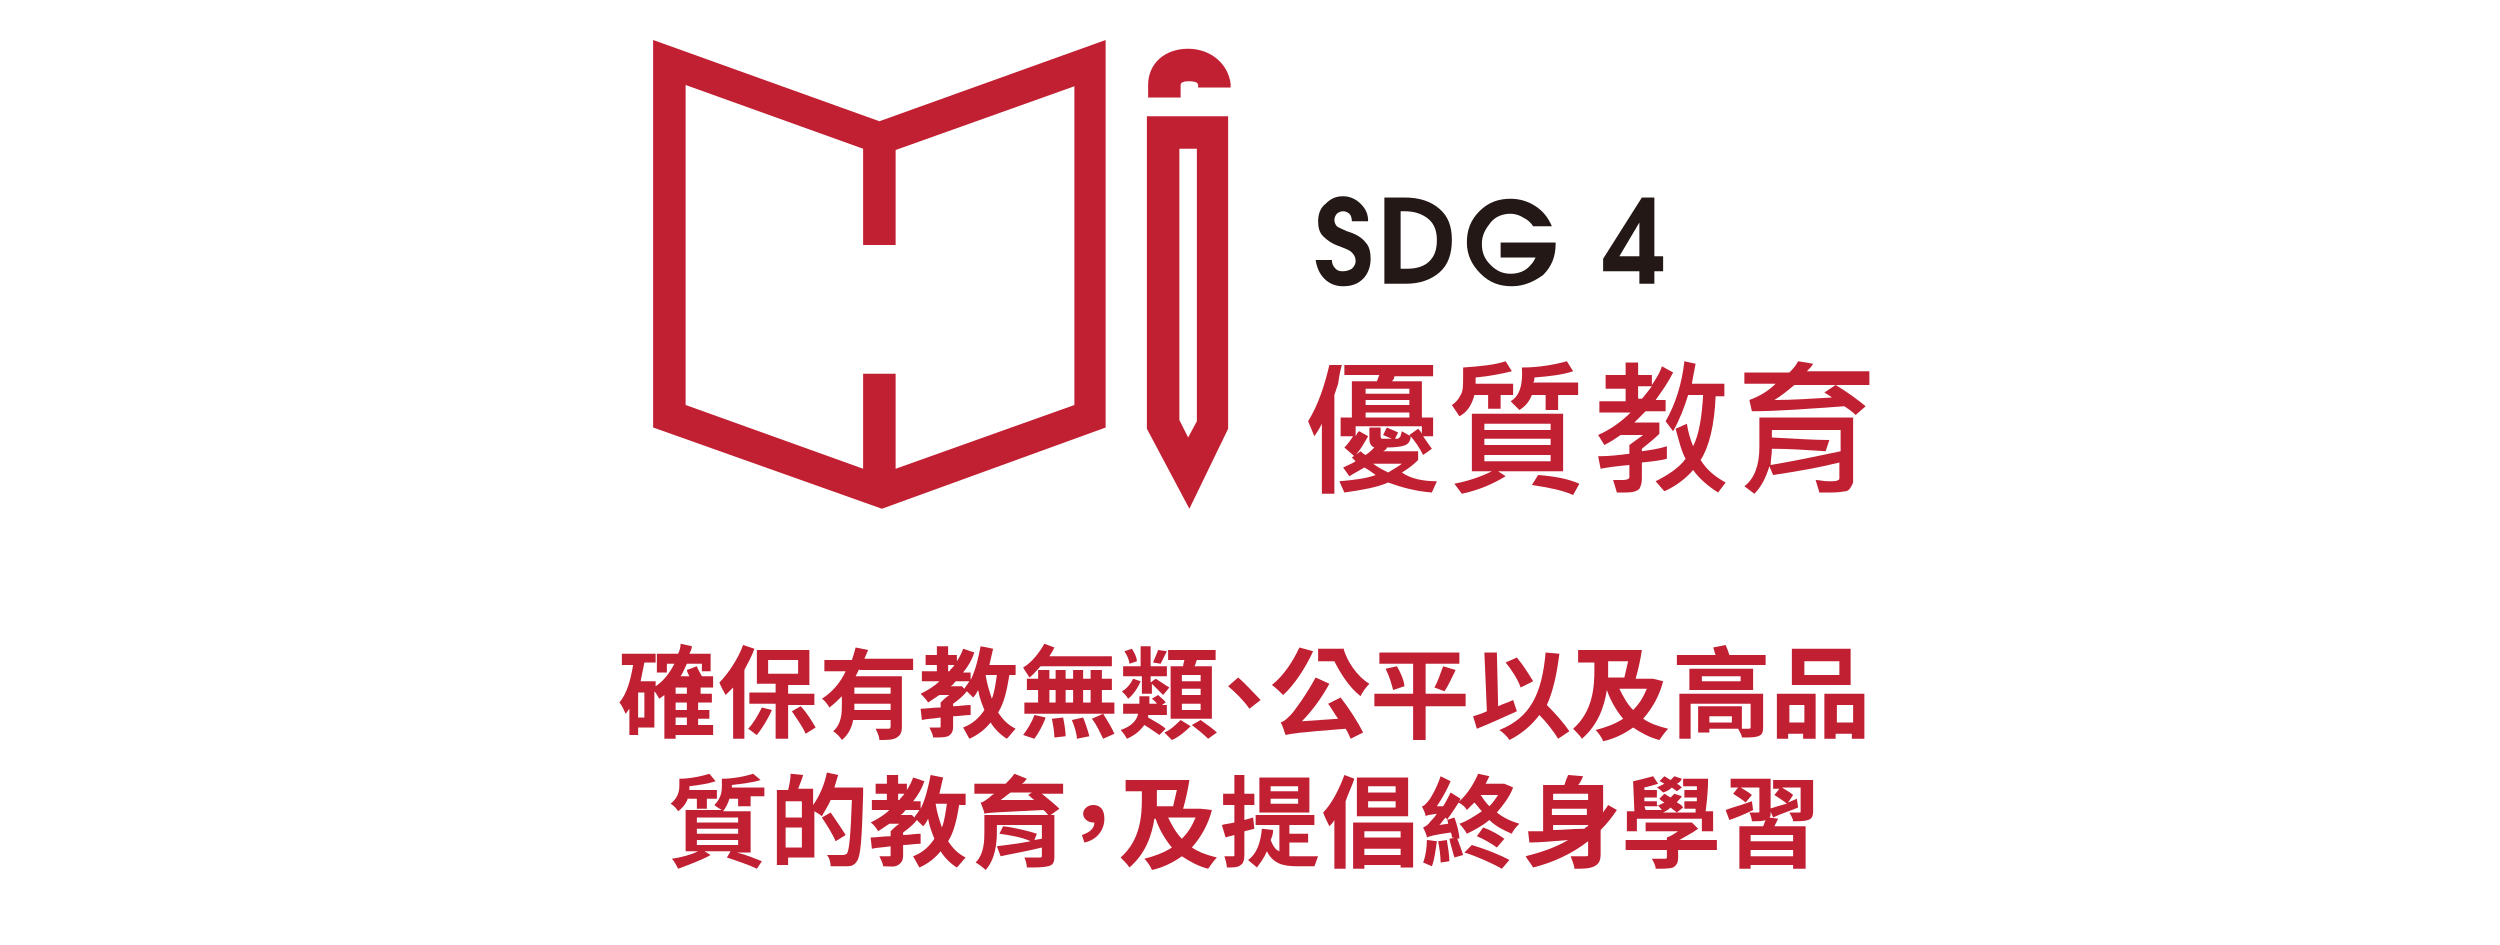 <?xml version="1.0" encoding="utf-8"?>
<!-- Generator: Adobe Illustrator 28.5.0, SVG Export Plug-In . SVG Version: 9.03 Build 54727)  -->
<svg version="1.0" id="圖層_1" xmlns="http://www.w3.org/2000/svg" xmlns:xlink="http://www.w3.org/1999/xlink" x="0px" y="0px" width="200"
	 viewBox="0 0 106.9 75.6" style="enable-background:new 0 0 106.9 75.6;" xml:space="preserve">
<style type="text/css">
	.st0{fill:#C11F32;}
	.st1{fill:#231815;}
</style>
<g>
	<path class="st0" d="M10.5,58.8h-3v0.3H6.6v-3.5c-0.1,0.1-0.3,0.2-0.4,0.3c-0.1-0.1-0.2-0.4-0.4-0.6v2.9H4.5v0.6H3.8v-2.1
		c-0.1,0.1-0.2,0.3-0.3,0.4c-0.1-0.2-0.3-0.7-0.5-0.9c0.6-0.7,0.9-1.8,1.1-3H3.2v-0.9h2.7V53H5c-0.1,0.5-0.2,1-0.3,1.5h1.2v0.4
		c0.6-0.4,1.1-1,1.5-1.8H6.8v0.7H6v-1.5h1.7c0.1-0.2,0.2-0.5,0.2-0.8l0.9,0.2c0,0.2-0.1,0.4-0.2,0.6h1.7v1.4H9.6v-0.6H8.4
		c-0.2,0.4-0.3,0.7-0.5,1h0.7c-0.1-0.2-0.2-0.4-0.2-0.5l0.8-0.3c0.1,0.3,0.3,0.6,0.4,0.8h0.9V55h-1v0.5h0.9v0.7H9.3v0.6h0.9v0.7H9.3
		V58h1.2V58.8z M5.1,55.4H4.5v2h0.5V55.4z M8.4,55H7.5v0.5h0.9V55z M8.4,56.2H7.5v0.6h0.9V56.2z M7.5,58h0.9v-0.6H7.5V58z"/>
	<path class="st0" d="M13.8,51.9c-0.2,0.6-0.5,1.1-0.8,1.7v5.5h-0.9V55c-0.2,0.2-0.4,0.4-0.6,0.6c-0.1-0.2-0.4-0.7-0.5-1
		c0.7-0.7,1.5-1.9,1.9-3L13.8,51.9z M15.2,56.8c-0.3,0.7-0.8,1.5-1.2,2c-0.2-0.1-0.5-0.4-0.7-0.5c0.4-0.4,0.8-1.1,1.1-1.7L15.2,56.8
		z M16.5,56.3v2.8h-1v-2.8h-2.1v-0.9h2.1v-0.7H14V52h4.2v2.8h-1.7v0.7h2.1v0.9H16.5z M14.9,53.9h2.4v-1.1h-2.4V53.9z M17.5,56.5
		c0.5,0.5,0.9,1.2,1.2,1.7l-0.8,0.5c-0.2-0.5-0.7-1.2-1.1-1.8L17.5,56.5z"/>
	<path class="st0" d="M22.2,53.5c-0.1,0.2-0.2,0.4-0.3,0.6h3.7v4c0,0.5-0.1,0.7-0.4,0.9c-0.3,0.2-0.8,0.2-1.4,0.2
		c0-0.3-0.2-0.7-0.3-0.9c0.4,0,0.9,0,1,0c0.1,0,0.2,0,0.2-0.2v-0.5h-3c-0.1,0.6-0.4,1.2-0.9,1.6c-0.1-0.2-0.5-0.6-0.7-0.7
		c0.7-0.6,0.7-1.5,0.7-2.2v-0.6c-0.3,0.3-0.6,0.6-1,0.9c-0.1-0.2-0.4-0.6-0.6-0.7c0.8-0.5,1.5-1.3,1.9-2.2h-1.7v-0.9h2.2
		c0.1-0.3,0.2-0.6,0.3-1l1,0.2c-0.1,0.2-0.2,0.5-0.3,0.7h3.9v0.9H22.2z M24.7,56.8v-0.5h-2.9c0,0.2,0,0.3,0,0.5H24.7z M24.7,55h-2.9
		v0.5h2.9V55z"/>
	<path class="st0" d="M34.2,54c-0.2,1.2-0.4,2.2-0.9,3c0.4,0.6,0.8,1,1.4,1.3c-0.2,0.2-0.5,0.6-0.7,0.8c-0.5-0.3-1-0.8-1.3-1.3
		c-0.4,0.5-1,1-1.7,1.3c-0.1-0.2-0.4-0.7-0.5-0.9c0.8-0.3,1.3-0.8,1.7-1.4c-0.2-0.5-0.4-1-0.5-1.6c-0.1,0.2-0.2,0.4-0.4,0.6
		c-0.1-0.1-0.3-0.3-0.5-0.5c-0.3,0.4-0.7,0.7-1.1,1v0.2c0.5,0,0.9-0.1,1.4-0.1v0.8c-0.5,0-0.9,0.1-1.4,0.1v0.8
		c0,0.4-0.1,0.6-0.4,0.8c-0.3,0.1-0.7,0.1-1.2,0.1c0-0.2-0.2-0.6-0.3-0.8c0.3,0,0.7,0,0.8,0c0.1,0,0.1,0,0.1-0.1v-0.7
		c-0.6,0.1-1.1,0.1-1.5,0.2l-0.1-0.9c0.4,0,1-0.1,1.6-0.1v-0.4c0.2-0.2,0.4-0.4,0.7-0.6h-0.8c-0.3,0.2-0.6,0.4-0.9,0.6
		c-0.1-0.2-0.5-0.6-0.6-0.7c0.6-0.3,1.1-0.6,1.5-1h-1.4v-0.8h1.2v-0.5h-0.9v-0.8h0.9v-0.7h0.9v0.7H30v0.5c0.2-0.3,0.4-0.7,0.5-1
		l0.9,0.3c-0.2,0.6-0.5,1.1-0.9,1.6h0.6v0.6c0.4-0.8,0.6-1.7,0.8-2.7l1,0.2c-0.1,0.4-0.2,0.9-0.3,1.3h2.1V54H34.2z M29.3,53.7h0.1
		c0.1-0.2,0.3-0.3,0.4-0.5h-0.5V53.7z M30.6,55.1c0.1-0.2,0.3-0.4,0.4-0.6h-1.1c-0.1,0.1-0.2,0.3-0.4,0.4h0.7l0.2,0L30.6,55.1z
		 M32.3,54c0.1,0.7,0.3,1.3,0.5,1.9c0.2-0.5,0.3-1.2,0.4-1.9H32.3z"/>
	<path class="st0" d="M36.7,53.3c-0.3,0.3-0.6,0.7-0.9,0.9c-0.1-0.2-0.4-0.6-0.5-0.8c0.7-0.4,1.3-1.2,1.7-1.9l0.8,0.3
		c-0.1,0.2-0.2,0.4-0.4,0.7h5v0.8H36.7z M35.3,58.8c0.3-0.4,0.7-1,0.9-1.6l0.9,0.2c-0.2,0.6-0.6,1.3-0.9,1.7L35.3,58.8z M41.6,55.2
		v1h1v0.9h-7.2v-0.9h1.1v-1h-0.9v-0.9h0.9v-0.7h0.9v0.7h0.5v-0.7h0.8v0.7h0.6v-0.7h0.8v0.7h0.6v-0.7h0.9v0.7h0.8v0.9H41.6z
		 M37.4,56.2h0.5v-1h-0.5V56.2z M38.5,57.4c0.1,0.5,0.2,1.1,0.2,1.5l-0.9,0.1c0-0.4-0.1-1-0.2-1.5L38.5,57.4z M38.7,55.2v1h0.6v-1
		H38.7z M40.1,57.4c0.2,0.5,0.4,1.1,0.5,1.5l-1,0.2c0-0.4-0.2-1-0.4-1.5L40.1,57.4z M40.7,55.2h-0.6v1h0.6V55.2z M41.7,57.1
		c0.3,0.5,0.7,1.1,0.9,1.6l-0.9,0.4c-0.2-0.4-0.5-1.1-0.9-1.6L41.7,57.1z"/>
	<path class="st0" d="M44.7,54.5c-0.2,0.5-0.6,1.1-1,1.4c-0.1-0.2-0.4-0.5-0.5-0.6c0.4-0.2,0.7-0.6,0.9-1L44.7,54.5z M46.2,58.8
		c-0.3-0.2-0.7-0.5-1.2-0.8c-0.3,0.4-0.7,0.8-1.4,1.1c-0.1-0.2-0.3-0.5-0.5-0.7c0.9-0.3,1.3-0.8,1.4-1.3h-1.2v-0.8h1.3v-0.6h0.8v0.6
		h0.6c-0.1-0.2-0.3-0.3-0.4-0.4l0.5-0.3c0.2,0.2,0.5,0.4,0.6,0.6l-0.3,0.2h0.4v0.8h-1.5c0,0.1,0,0.1,0,0.2c0.5,0.3,1.1,0.6,1.4,0.9
		L46.2,58.8z M44.7,54.1h-1.4v-0.8h1.4v-1.6h0.8v1.6h1.3v0.8h-1.3v0.5l0.4-0.3c0.2,0.1,0.9,0.6,1.1,0.7l-0.5,0.6
		c-0.2-0.2-0.7-0.7-0.9-0.9v0.8h-0.8V54.1z M43.8,53.1c0-0.3-0.2-0.7-0.4-1l0.6-0.2c0.2,0.3,0.4,0.7,0.4,1L43.8,53.1z M46.8,52.1
		c-0.2,0.4-0.4,0.8-0.5,1L45.7,53c0.1-0.3,0.3-0.7,0.4-1L46.8,52.1z M48.7,58.1c-0.4,0.4-1,0.9-1.5,1.1c-0.2-0.2-0.4-0.4-0.6-0.6
		c0.5-0.2,1-0.7,1.3-1L48.7,58.1z M48.1,53.3c0-0.2,0.1-0.4,0.1-0.5h-1.3v-0.8h3.8v0.8h-1.5c-0.1,0.2-0.1,0.4-0.2,0.5h1.4v4.2h-3.3
		v-4.2H48.1z M49.5,54H48v0.5h1.5V54z M49.5,55.1H48v0.5h1.5V55.1z M49.5,56.3H48v0.5h1.5V56.3z M49.5,57.6c0.4,0.3,1,0.7,1.3,1
		l-0.7,0.5c-0.3-0.3-0.9-0.8-1.3-1.1L49.5,57.6z"/>
	<path class="st0" d="M51.7,54.9l0.8-0.7c0.6,0.5,1.3,1.3,1.8,1.8l-0.9,0.7C53,56.1,52.3,55.4,51.7,54.9z"/>
	<path class="st0" d="M58.5,52.1c-0.6,1.3-1.5,2.7-2.4,3.5c-0.2-0.2-0.6-0.6-0.9-0.8c0.9-0.7,1.7-1.9,2.2-3L58.5,52.1z M60.7,55.8
		c0.7,0.9,1.4,2,1.8,2.8l-1,0.5c-0.1-0.2-0.2-0.5-0.4-0.8c-3.9,0.3-4.4,0.4-4.8,0.5c-0.1-0.2-0.2-0.7-0.4-1c0.3-0.1,0.5-0.3,0.8-0.6
		c0.3-0.3,1.3-1.7,2-3l1.1,0.5c-0.6,1.1-1.4,2.2-2.2,3l2.9-0.2c-0.3-0.4-0.5-0.8-0.8-1.2L60.7,55.8z M60.9,51.8
		c0.3,1.1,1.1,2.3,2.1,2.9c-0.2,0.2-0.6,0.7-0.7,1c-0.9-0.7-1.6-1.8-2.1-2.8h-1.3v-1H60.9z"/>
	<path class="st0" d="M70.7,56.5h-3.2v2.7h-1v-2.7h-3.1v-1h3.1v-2.4h-2.7v-0.9h6.4v0.9h-2.7v2.4h3.2V56.5z M65.2,53.3
		c0.3,0.5,0.6,1.2,0.6,1.6l-0.9,0.3c-0.1-0.4-0.3-1.1-0.6-1.7L65.2,53.3z M68.2,55c0.3-0.5,0.5-1.2,0.7-1.7l1,0.3
		c-0.3,0.6-0.6,1.3-0.9,1.7L68.2,55z"/>
	<path class="st0" d="M74.8,56.9c-1.1,0.5-2.2,1-3.2,1.4l-0.3-1c0.3-0.1,0.7-0.2,1.1-0.4l-0.2-4.7l1,0l0.1,4.3
		c0.4-0.2,0.8-0.3,1.2-0.5L74.8,56.9z M78.1,59.1c-0.3-0.5-0.9-1.3-1.5-1.9c-0.6,0.8-1.4,1.5-2.4,2c-0.1-0.2-0.5-0.6-0.8-0.8
		c2.5-1,3.4-2.9,3.7-6.2l1.1,0.1c-0.2,1.6-0.5,3-1,4.1c0.7,0.7,1.4,1.5,1.8,2.1L78.1,59.1z M75.1,55c-0.2-0.6-0.7-1.4-1.2-2l0.9-0.4
		c0.5,0.6,1,1.4,1.3,1.9L75.1,55z"/>
	<path class="st0" d="M86.5,54.5c-0.3,1.2-0.9,2.2-1.6,3c0.6,0.4,1.2,0.6,2,0.8c-0.2,0.2-0.5,0.6-0.7,0.9c-0.8-0.2-1.5-0.6-2.1-1
		c-0.7,0.5-1.5,0.9-2.4,1.1c-0.1-0.3-0.4-0.7-0.6-0.9c0.8-0.2,1.6-0.5,2.2-0.9c-0.5-0.6-1-1.4-1.3-2.3H82c-0.2,1.3-0.7,2.8-2,3.9
		c-0.1-0.2-0.5-0.6-0.7-0.8c1.6-1.4,1.7-3.4,1.7-4.7v-0.6h-1.3V52h5.1c-0.1,0.7-0.3,1.6-0.5,2.3h1.2l0.2,0L86.5,54.5z M82.1,53.5
		c0,0.2,0,0.5,0,0.7h1.3c0.1-0.4,0.2-0.9,0.3-1.3h-1.6V53.5z M83,55.1c0.3,0.6,0.6,1.2,1.1,1.7c0.5-0.5,0.8-1,1.1-1.7H83z"/>
	<path class="st0" d="M94.7,52.4v0.8h-7.1v-0.8h3.1c-0.1-0.2-0.1-0.4-0.2-0.6l1-0.2c0.1,0.2,0.2,0.5,0.3,0.8H94.7z M94.5,58.2
		c0,0.4-0.1,0.6-0.4,0.7c-0.3,0.1-0.7,0.1-1.3,0.1c0-0.2-0.2-0.5-0.3-0.7h-2.3v0.3h-0.9v-2.1h3.5v1.8h-0.1c0.3,0,0.6,0,0.6,0
		c0.1,0,0.2,0,0.2-0.1v-1.9h-4.8v2.8h-0.9v-3.6h6.7V58.2z M93.7,55.2h-5.1v-1.7h5.1V55.2z M92.7,54.1h-3.1v0.4h3.1V54.1z M92,57.3
		h-1.8v0.5H92V57.3z"/>
	<path class="st0" d="M95.7,55.5h3v3.6h-1v-0.4h-1.2v0.4h-0.9V55.5z M96.6,56.4v1.4h1.2v-1.4H96.6z M101.5,54.8h-4.7v-2.9h4.7V54.8z
		 M100.6,52.9h-2.8v1.1h2.8V52.9z M102.6,55.5v3.6h-1v-0.4h-1.3v0.4h-0.9v-3.6H102.6z M101.7,57.8v-1.4h-1.3v1.4H101.7z"/>
	<path class="st0" d="M8.5,63.8c-0.1,0.4-0.4,0.8-0.8,1.1c-0.1-0.2-0.4-0.5-0.6-0.6c0.6-0.5,0.7-1,0.7-1.5v-0.5
		c0.8,0,1.8-0.2,2.4-0.4l0.5,0.6c-0.6,0.2-1.3,0.3-2.1,0.4c0,0.1,0,0.2,0,0.3h2.2v0.7h-0.8v0.8H9.2v-0.8H8.5z M12.5,64.7v-0.8h-0.7
		c-0.1,0.4-0.3,0.7-0.5,1h2.2v3.3h-1.1c0.8,0.2,1.5,0.5,2,0.7L14,69.5c-0.6-0.3-1.5-0.6-2.4-0.9l0.3-0.5H9.8l0.5,0.3
		c-0.7,0.4-1.8,0.8-2.6,1.1c-0.1-0.2-0.3-0.6-0.5-0.8c0.7-0.1,1.5-0.3,2.1-0.6H8.3v-3.3h2.9c-0.2-0.1-0.5-0.3-0.6-0.4
		c0.5-0.5,0.6-1,0.6-1.5v-0.6c0.9,0,1.9-0.2,2.5-0.4l0.6,0.5c-0.6,0.2-1.5,0.3-2.3,0.4v0c0,0.1,0,0.2,0,0.2h2.6v0.7h-1.1v0.8H12.5z
		 M12.5,65.4H9.2v0.4h3.3V65.4z M12.5,66.3H9.2v0.4h3.3V66.3z M12.5,67.2H9.2v0.4h3.3V67.2z"/>
	<path class="st0" d="M22.5,63.2c0,0,0,0.3,0,0.4c-0.1,3.6-0.2,4.9-0.5,5.3c-0.2,0.3-0.4,0.4-0.8,0.4c-0.3,0-0.8,0-1.3,0
		c0-0.3-0.1-0.7-0.3-0.9c0.5,0,1,0,1.2,0c0.2,0,0.2,0,0.4-0.1c0.2-0.3,0.3-1.5,0.4-4.3h-1.7c-0.2,0.5-0.5,0.9-0.7,1.3
		c-0.1-0.1-0.4-0.3-0.6-0.4v3.7h-2.1v0.6h-0.9v-6h0.9c0.1-0.4,0.2-0.9,0.2-1.3l1,0.1c-0.1,0.4-0.3,0.8-0.4,1.1h1.2v1.3
		c0.5-0.7,0.9-1.6,1.1-2.6l0.9,0.2c-0.1,0.3-0.2,0.7-0.3,1H22.5z M17.6,64.1h-1.3v1.3h1.3V64.1z M17.6,67.8v-1.6h-1.3v1.6H17.6z
		 M20.3,67.3c-0.2-0.5-0.7-1.3-1.1-1.9l0.7-0.4c0.4,0.6,0.9,1.3,1.2,1.8L20.3,67.3z"/>
	<path class="st0" d="M30.2,64.3c-0.2,1.2-0.4,2.2-0.9,3c0.4,0.6,0.8,1,1.4,1.3c-0.2,0.2-0.5,0.6-0.7,0.8c-0.5-0.3-1-0.8-1.3-1.3
		c-0.4,0.5-1,1-1.7,1.3c-0.1-0.2-0.4-0.7-0.5-0.9c0.8-0.3,1.3-0.8,1.7-1.4c-0.2-0.5-0.4-1-0.5-1.6c-0.1,0.2-0.2,0.4-0.4,0.6
		c-0.1-0.1-0.3-0.3-0.5-0.5c-0.3,0.4-0.7,0.7-1.1,1v0.2c0.5,0,0.9-0.1,1.4-0.1v0.8c-0.5,0-0.9,0.1-1.4,0.1v0.8
		c0,0.4-0.1,0.6-0.4,0.8s-0.7,0.1-1.2,0.1c0-0.2-0.2-0.6-0.3-0.8c0.3,0,0.7,0,0.8,0c0.1,0,0.1,0,0.1-0.1v-0.7
		c-0.6,0.1-1.1,0.1-1.5,0.2l-0.1-0.9c0.4,0,1-0.1,1.6-0.1v-0.4c0.2-0.2,0.4-0.4,0.7-0.6h-0.8c-0.3,0.2-0.6,0.4-0.9,0.6
		c-0.1-0.2-0.4-0.6-0.6-0.7c0.6-0.3,1.1-0.6,1.5-1h-1.4V64h1.2v-0.5h-0.9v-0.8h0.9v-0.7h0.9v0.7H26v0.5c0.2-0.3,0.4-0.7,0.5-1
		l0.9,0.3c-0.2,0.6-0.5,1.1-0.9,1.6h0.6v0.6c0.4-0.8,0.6-1.7,0.8-2.7l1,0.2c-0.1,0.4-0.2,0.9-0.3,1.3h2.1v0.9H30.2z M25.3,64h0.1
		c0.1-0.2,0.3-0.3,0.4-0.5h-0.5V64z M26.6,65.4c0.1-0.2,0.3-0.4,0.4-0.6h-1.1c-0.1,0.1-0.2,0.3-0.4,0.4h0.7l0.2,0L26.6,65.4z
		 M28.3,64.3c0.1,0.7,0.3,1.3,0.5,1.9c0.2-0.5,0.3-1.2,0.4-1.9H28.3z"/>
	<path class="st0" d="M38.5,63.5h-1.7c0.5,0.4,1.1,0.9,1.4,1.2l-0.7,0.5h0.3v3.3c0,0.5-0.1,0.7-0.5,0.8c-0.4,0.1-1,0.1-1.7,0.1
		c0-0.2-0.1-0.6-0.2-0.8c0.4,0,1.1,0,1.2,0c0.2,0,0.2,0,0.2-0.2v-0.6c-1.2,0.3-2.4,0.5-3.3,0.7l-0.3-0.8c0.7-0.1,1.7-0.2,2.7-0.4
		c-0.6-0.3-1.7-0.5-2.5-0.6l0.3-0.6c0.9,0.1,2.1,0.4,2.7,0.6l-0.2,0.5l0.6-0.1V66h-3.6v0.5c0,0.9-0.1,2.2-0.9,3.1
		c-0.2-0.2-0.6-0.5-0.8-0.6c0.7-0.7,0.7-1.8,0.7-2.5v-1.3h5.1c-0.1-0.1-0.2-0.3-0.4-0.4c-3.9,0.2-4.4,0.2-4.7,0.3
		c0-0.2-0.2-0.6-0.3-0.9c0.2,0,0.4-0.2,0.7-0.4c0.1-0.1,0.2-0.2,0.4-0.3h-1.6v-0.8h2.5c0.2-0.2,0.5-0.5,0.7-0.8l1,0.4
		c-0.1,0.1-0.2,0.3-0.4,0.4h3.3V63.5z M36.2,64c-0.2-0.1-0.3-0.3-0.5-0.4l0.3-0.2h-1.7c-0.3,0.2-0.5,0.4-0.8,0.6L36.2,64z"/>
	<path class="st0" d="M40,66.8c0.6-0.2,1-0.5,1-1c0,0-0.1,0-0.1,0c-0.4,0-0.8-0.3-0.8-0.7c0-0.4,0.4-0.7,0.8-0.7
		c0.6,0,0.9,0.4,0.9,1.1c0,0.9-0.6,1.7-1.6,1.9L40,66.8z"/>
	<path class="st0" d="M50.4,64.8c-0.3,1.2-0.9,2.2-1.6,3c0.6,0.4,1.2,0.6,2,0.8c-0.2,0.2-0.5,0.6-0.7,0.9c-0.8-0.2-1.5-0.6-2.1-1
		c-0.7,0.5-1.5,0.9-2.4,1.1c-0.1-0.3-0.4-0.7-0.6-0.9c0.8-0.2,1.6-0.5,2.2-0.9c-0.5-0.6-1-1.4-1.3-2.3h-0.1c-0.2,1.3-0.7,2.8-2,3.9
		c-0.1-0.2-0.5-0.6-0.7-0.8c1.6-1.4,1.7-3.4,1.7-4.7v-0.6h-1.3v-0.9h5.1c-0.1,0.7-0.3,1.6-0.5,2.3h1.2l0.2,0L50.4,64.8z M46,63.8
		c0,0.2,0,0.5,0,0.7h1.3c0.1-0.4,0.2-0.9,0.3-1.3H46V63.8z M46.9,65.4c0.3,0.6,0.6,1.2,1.1,1.7c0.5-0.5,0.8-1,1.1-1.7H46.9z"/>
	<path class="st0" d="M53,66.5v1.9c0,0.4-0.1,0.7-0.3,0.8c-0.2,0.2-0.6,0.2-1.1,0.2c0-0.2-0.1-0.6-0.2-0.9c0.3,0,0.6,0,0.7,0
		c0.1,0,0.1,0,0.1-0.1v-1.6c-0.3,0.1-0.5,0.1-0.7,0.2L51.2,66c0.3-0.1,0.6-0.1,1-0.2v-1.4h-0.9v-0.9h0.9v-1.5H53v1.5h0.8v0.9H53v1.2
		l0.7-0.2l0.1,0.9L53,66.5z M56.7,68.5c0.2,0,0.4,0,0.6,0c0.3,0,1.3,0,1.6,0c-0.1,0.2-0.2,0.6-0.3,0.8h-1.4c-1.1,0-1.9-0.2-2.4-1.2
		c-0.2,0.5-0.5,0.9-0.8,1.3c-0.2-0.2-0.5-0.4-0.7-0.6c0.7-0.5,1-1.4,1.1-2.5l0.9,0.1c0,0.3-0.1,0.6-0.2,0.8c0.2,0.5,0.4,0.8,0.7,0.9
		v-2.1h-1.9v-0.8h4.7v0.8h-2v0.7h1.5v0.7h-1.5V68.5z M58.2,65h-4v-2.8h4V65z M57.3,62.9h-2.2v0.4h2.2V62.9z M57.3,63.9h-2.2v0.4h2.2
		V63.9z"/>
	<path class="st0" d="M61.8,62.3c-0.2,0.6-0.5,1.2-0.7,1.8v5.4h-0.9v-3.9c-0.1,0.2-0.3,0.4-0.4,0.5c-0.1-0.2-0.4-0.8-0.5-1.1
		c0.7-0.7,1.3-1.9,1.7-3L61.8,62.3z M66.5,65.7v3.7h-1v-0.2h-2.9v0.3h-0.9v-3.7H66.5z M66.1,65.3H62v-3.1h4.1V65.3z M62.6,66.6V67
		h2.9v-0.5H62.6z M65.5,68.4v-0.5h-2.9v0.5H65.5z M65.1,62.9h-2.2v0.5h2.2V62.9z M65.1,64.1h-2.2v0.5h2.2V64.1z"/>
	<path class="st0" d="M69.6,67c0-0.1,0-0.3-0.1-0.4c-1.4,0.2-1.7,0.3-1.9,0.4c0-0.2-0.2-0.6-0.3-0.8c0.2-0.1,0.4-0.2,0.6-0.5
		c0.1-0.1,0.3-0.3,0.5-0.6c-0.6,0.1-0.8,0.1-0.9,0.2c0-0.2-0.2-0.6-0.3-0.8c0.2,0,0.3-0.2,0.5-0.4c0.2-0.2,0.7-1.1,1-2l0.8,0.4
		c-0.3,0.7-0.7,1.4-1.1,2l0.5,0c0.2-0.3,0.4-0.7,0.6-1.1l0.8,0.5c-0.3,0.6-0.7,1.1-1.1,1.7l0.6-0.2c0.2,0.5,0.4,1.3,0.4,1.7L69.6,67
		z M68.4,67.3c-0.1,0.7-0.2,1.5-0.4,2c-0.2-0.1-0.5-0.2-0.7-0.3c0.2-0.5,0.3-1.2,0.3-1.8L68.4,67.3z M69.2,67.2
		c0.1,0.6,0.2,1.3,0.2,1.7l-0.7,0.1c0-0.5-0.1-1.2-0.2-1.7L69.2,67.2z M69.3,65.9c0-0.2-0.1-0.4-0.2-0.5c-0.2,0.2-0.3,0.4-0.5,0.6
		L69.3,65.9z M70,67c0.2,0.5,0.4,1.1,0.5,1.4l-0.7,0.2c-0.1-0.4-0.3-1-0.4-1.5L70,67z M74.5,63c-0.3,0.8-0.8,1.4-1.3,2
		c0.5,0.4,1.1,0.7,1.8,0.9c-0.2,0.2-0.5,0.5-0.6,0.8c-0.7-0.3-1.3-0.6-1.8-1.1c-0.6,0.5-1.2,0.8-1.8,1.1c-0.1-0.2-0.4-0.6-0.6-0.8
		c0.6-0.2,1.2-0.6,1.8-1c-0.2-0.2-0.4-0.5-0.6-0.7c-0.2,0.2-0.4,0.4-0.6,0.6c-0.1-0.2-0.4-0.5-0.7-0.6c0.8-0.7,1.3-1.6,1.6-2.3
		l0.9,0.2c-0.1,0.2-0.2,0.4-0.3,0.6h1.4l0.1,0L74.5,63z M71.2,67.6c1,0.3,2.3,0.8,3,1.2l-0.6,0.7c-0.7-0.4-2-1-3-1.3L71.2,67.6z
		 M72.1,66.2c0.6,0.2,1.3,0.6,1.7,0.9l-0.6,0.7c-0.4-0.3-1.1-0.7-1.6-0.9L72.1,66.2z M71.9,63.6c0.2,0.3,0.4,0.6,0.7,0.9
		c0.3-0.3,0.5-0.6,0.7-0.9L71.9,63.6L71.9,63.6z"/>
	<path class="st0" d="M82.8,64.8c-0.4,0.6-0.8,1.1-1.3,1.6v1.9c0,0.5-0.1,0.8-0.5,1c-0.4,0.2-0.9,0.2-1.6,0.2c0-0.3-0.2-0.7-0.3-1
		c0.5,0,1.1,0,1.2,0c0.2,0,0.2,0,0.2-0.2v-1c-1.3,1-2.8,1.7-4.4,2.1c-0.1-0.2-0.5-0.7-0.6-0.9c1.2-0.3,2.4-0.7,3.4-1.3
		c-1.2,0.1-2.3,0.2-3.1,0.2l-0.1-0.9c0.3,0,0.7,0,1.2,0v-3.7h1.7c0.1-0.3,0.2-0.6,0.3-0.8l1.2,0.1c-0.1,0.2-0.2,0.5-0.4,0.7h2v2.2
		c0.1-0.2,0.3-0.4,0.4-0.6L82.8,64.8z M77.7,63.5V64h2.8v-0.5H77.7z M80.4,64.7h-2.8v0.5h2.8V64.7z M77.7,66.4
		c0.8,0,1.6-0.1,2.5-0.1c0.1-0.1,0.2-0.2,0.3-0.2v-0.1h-2.8V66.4z"/>
	<path class="st0" d="M90.8,68h-3.1v0.6c0,0.4-0.1,0.6-0.4,0.8c-0.3,0.1-0.8,0.1-1.4,0.1c0-0.3-0.2-0.6-0.3-0.8c0.4,0,0.9,0,1,0
		c0.1,0,0.2,0,0.2-0.1V68h-3.3v-0.8h3.3V67c0.3-0.1,0.6-0.3,0.9-0.5h-2.6v-0.7h3.5l0.2,0l0.5,0.5c-0.4,0.3-1,0.6-1.5,0.9h3V68z
		 M84.5,66.5h-0.9v-1.6h0.6l-0.1-2.4c0.5-0.1,1.2-0.3,1.6-0.4l0.4,0.6c-0.3,0.1-0.7,0.2-1.1,0.3l0,0.2h1v0.6h-1l0,0.3h1v0.4
		c0.2-0.1,0.4-0.2,0.6-0.3c-0.2-0.1-0.3-0.2-0.4-0.3l0.4-0.4c0.2,0.1,0.3,0.2,0.5,0.3c0.1-0.1,0.2-0.2,0.3-0.3l0.6,0.2
		c-0.1,0.2-0.3,0.3-0.4,0.5c0.2,0.1,0.4,0.2,0.5,0.4l-0.5,0.4c-0.1-0.1-0.3-0.2-0.5-0.4c-0.2,0.2-0.4,0.3-0.6,0.4h2.6l0-0.3h-0.9
		v-0.6h1l0-0.3h-1v-0.6h1l0-0.3h-1.1v-0.6h2c0,0.8-0.1,1.9-0.2,2.6h0.6v1.6h-0.9v-1h-5.2V66.5z M85.1,64.8h1.3
		c-0.1-0.1-0.2-0.3-0.4-0.4v0.1h-1L85.1,64.8z M87.6,63.3c-0.1-0.1-0.3-0.2-0.4-0.3c-0.2,0.2-0.4,0.3-0.7,0.4
		c-0.1-0.1-0.3-0.3-0.5-0.4c0.2-0.1,0.4-0.2,0.6-0.3c-0.2-0.1-0.3-0.2-0.4-0.2l0.4-0.4c0.2,0.1,0.3,0.2,0.5,0.3
		c0.1-0.1,0.2-0.2,0.3-0.3l0.6,0.2c-0.1,0.2-0.2,0.3-0.4,0.4c0.2,0.1,0.3,0.2,0.4,0.3L87.6,63.3z"/>
	<path class="st0" d="M93.7,64.8c-0.6,0.3-1.3,0.6-1.9,0.8l-0.3-0.8c0.5-0.2,1.3-0.4,2.1-0.7L93.7,64.8z M95.7,65.5
		c-0.1,0.2-0.2,0.4-0.3,0.6h2.5v3.4h-1v-0.3h-3.4v0.3h-0.9v-3.4h1.9c0.1-0.2,0.1-0.3,0.2-0.5l0,0c-0.2,0.1-0.6,0.1-1.1,0.1
		c0-0.2-0.1-0.5-0.2-0.7c0.3,0,0.6,0,0.7,0c0.1,0,0.1,0,0.1-0.1V63h-1.5c0.3,0.2,0.7,0.4,0.9,0.6l-0.5,0.6c-0.2-0.2-0.7-0.5-1-0.7
		l0.4-0.5h-0.6v-0.7h3.2V65c0,0.2,0,0.3-0.1,0.4L95.7,65.5z M96.9,66.8h-3.4v0.5h3.4V66.8z M96.9,68.4V68h-3.4v0.5H96.9z M98.5,64.9
		c0,0.4-0.1,0.6-0.4,0.7c-0.3,0.1-0.7,0.1-1.2,0.1c0-0.2-0.2-0.5-0.3-0.7c0.3,0,0.7,0,0.8,0c0.1,0,0.1,0,0.1-0.1V63h-1.5
		c0.3,0.2,0.7,0.4,0.9,0.6l-0.4,0.6c0.2-0.1,0.5-0.2,0.7-0.3l0.1,0.7c-0.7,0.3-1.4,0.5-2,0.8l-0.3-0.7c0.4-0.1,0.9-0.3,1.4-0.4
		c-0.2-0.2-0.7-0.5-1-0.7l0.4-0.5h-0.5v-0.7h3.2V64.9z"/>
</g>
<g>
	<g>
		<path class="st0" d="M5.7,3.2v31L24,40.7l17.9-6.5v-31L23.8,9.7L5.7,3.2z M39.4,32.4l-14.3,5.1v-7.6h-2.6v7.6L8.3,32.4V6.8
			l14.2,5.1v7.7h2.6v-7.6l14.3-5.1V32.4z"/>
		<path class="st0" d="M48.5,3.9c-1.9,0-3.2,1.2-3.2,2.9v1h2.6v-1c0-0.3,0.5-0.3,0.7-0.3c0.1,0,0.7,0,0.7,0.3V7h2.6V6.7
			C51.7,5.1,50.3,3.9,48.5,3.9z"/>
		<path class="st0" d="M45.2,34.3l3.4,6.4l3.1-6.4v-25h-6.5V34.3z M47.8,11.9h1.4v21.8L48.5,35l-0.7-1.4V11.9z"/>
	</g>
	<g>
		<path class="st1" d="M61.6,17.7c0-0.3-0.1-0.5-0.2-0.6c-0.1-0.1-0.3-0.2-0.5-0.2c-0.2,0-0.4,0.1-0.5,0.2c-0.1,0.1-0.2,0.3-0.2,0.5
			c0,0.2,0.1,0.4,0.2,0.5c0.1,0.1,0.4,0.2,0.8,0.4c0.7,0.2,1.2,0.5,1.5,0.9c0.3,0.3,0.4,0.8,0.4,1.3c0,0.6-0.2,1.2-0.6,1.6
			c-0.4,0.4-0.9,0.6-1.6,0.6c-0.6,0-1.1-0.2-1.5-0.6c-0.4-0.4-0.6-0.9-0.7-1.5H60c0,0.3,0.1,0.5,0.3,0.7c0.2,0.2,0.4,0.2,0.6,0.2
			c0.3,0,0.5-0.1,0.7-0.2c0.2-0.2,0.3-0.4,0.3-0.6c0-0.3-0.1-0.5-0.3-0.7c-0.2-0.2-0.5-0.3-1-0.5c-0.6-0.2-1-0.5-1.3-0.8
			c-0.3-0.3-0.4-0.7-0.4-1.2c0-0.6,0.2-1.1,0.6-1.4c0.4-0.4,0.8-0.6,1.4-0.6c0.5,0,1,0.2,1.4,0.6c0.4,0.4,0.6,0.8,0.6,1.4H61.6z"/>
		<path class="st1" d="M64.3,15.8h0.6h0.9c1.2,0,2.1,0.3,2.8,0.9c0.7,0.6,1,1.4,1,2.5c0,1.1-0.3,2-1,2.6c-0.7,0.6-1.6,0.9-2.7,0.9
			h-1.1h-0.6V15.8z M65.6,21.5H66c0.8,0,1.4-0.2,1.8-0.6c0.4-0.4,0.6-0.9,0.6-1.7c0-0.7-0.2-1.3-0.7-1.7c-0.5-0.4-1.1-0.6-1.9-0.6
			h-0.3V21.5z"/>
		<path class="st1" d="M74.4,22.9c-1,0-1.8-0.3-2.5-1c-0.7-0.7-1.1-1.5-1.1-2.5c0-1,0.3-1.8,1-2.5c0.7-0.7,1.5-1,2.5-1
			c0.7,0,1.4,0.2,2,0.6s1,0.9,1.3,1.6h-1.5c-0.2-0.3-0.4-0.5-0.8-0.7c-0.3-0.2-0.7-0.3-1-0.3c-0.6,0-1.2,0.2-1.6,0.7
			c-0.4,0.5-0.7,1-0.7,1.7c0,0.7,0.2,1.2,0.7,1.7c0.5,0.5,1,0.7,1.6,0.7c0.6,0,1.2-0.2,1.6-0.7c0.2-0.2,0.3-0.4,0.4-0.6h-2.8v-1.2
			h4.4v0.1c0,1-0.3,1.8-1,2.5C76.2,22.5,75.4,22.9,74.4,22.9L74.4,22.9z"/>
		<path class="st1" d="M81.7,21.7v-0.5v-0.5l3.1-4.9h0.5h0.5v4.7h0.7v1.2h-0.7v1h-1.2v-1H81.7z M84.6,20.5v-2.7L83,20.5H84.6z"/>
		<path class="st0" d="M60.8,29.2c-0.1,0.3-0.2,0.8-0.3,1.5l-0.3,0.9v7.9h-1v-5.6c-0.2,0.4-0.4,0.7-0.6,1l-0.5-1.2
			c0.8-1.3,1.3-2.8,1.7-4.5L60.8,29.2z M68.4,38.5L68,39.4c-1.3-0.1-2.4-0.4-3.5-0.8c-0.9,0.4-2.1,0.6-3.5,0.8l-0.4-0.9
			c1.1-0.1,2.1-0.2,2.9-0.5c-0.4-0.3-0.7-0.5-0.9-0.6c-0.5,0.3-0.9,0.5-1.2,0.7l-0.5-0.7c0.4-0.2,0.7-0.3,1-0.5
			c-0.1-0.1-0.2-0.2-0.3-0.3l0.7-0.5c0.1,0.1,0.2,0.2,0.4,0.3c0.3-0.2,0.5-0.4,0.7-0.6c-0.3-0.1-0.4-0.4-0.4-0.7v-0.9h0.9v0.7
			c0,0.2,0.1,0.2,0.2,0.2l1.1,0c0.1,0,0.1,0,0.2-0.1c0.1,0,0.1-0.2,0.2-0.5l0.7,0.4c0,0.4-0.2,0.6-0.4,0.7c-0.2,0.1-0.7,0.2-1.5,0.2
			c0,0.1-0.1,0.2-0.3,0.3h2.8v0.7c-0.4,0.4-0.8,0.7-1.3,1C66.3,38.3,67.3,38.5,68.4,38.5z M68.2,30.1h-3.2c0,0.2-0.1,0.3-0.2,0.4
			h2.4v2.9h0.9v1.5h-0.8c0.2,0.3,0.4,0.6,0.7,1l-0.7,0.5c-0.3-0.6-0.7-1.2-1.1-1.6l0.7-0.5c0.1,0.1,0.2,0.2,0.3,0.4v-0.6h-5.3v0.8
			c0.1-0.2,0.2-0.4,0.3-0.4l0.7,0.4c-0.3,0.5-0.6,1.1-1.1,1.6L61,35.8c0.3-0.3,0.5-0.6,0.7-0.9h-1v-1.5h0.9v-2.9h2
			c0.1-0.2,0.1-0.3,0.2-0.5H61v-0.8h7.1V30.1z M66.2,31.5v-0.4h-3.5v0.4H66.2z M66.2,32.4V32h-3.5v0.4H66.2z M66.2,33.4V33h-3.5v0.4
			H66.2z M65.6,37.1h-2.3c0.4,0.3,0.8,0.5,1.2,0.7C64.8,37.6,65.2,37.4,65.6,37.1z M65.3,34.6l-0.3,0.6c-0.4-0.2-0.7-0.3-0.9-0.4
			l0.3-0.6C64.6,34.3,64.9,34.4,65.3,34.6z"/>
		<path class="st0" d="M74.6,31.6h-1.1v1.1h-1v-1.1h-1.1c-0.2,0.8-0.6,1.4-1.2,1.7l-0.6-0.9c0.3-0.2,0.5-0.4,0.7-0.8
			c0.2-0.3,0.2-0.8,0.2-1.5c0-0.2,0-0.4,0-0.7c1.4-0.1,2.5-0.2,3.4-0.5l0.5,0.8c-0.8,0.2-1.8,0.4-2.9,0.5c0,0.2,0,0.3,0,0.5h3V31.6z
			 M78.5,37.7h-5.2l0.6,0.4c-1,0.6-2.1,1.1-3.5,1.4l-0.6-0.8c1-0.2,2-0.5,3-1h-1.6v-4.6h7.3V37.7z M77.5,34.4v-0.5h-5.3l0,0.5H77.5z
			 M77.5,35.6v-0.5h-5.3v0.5H77.5z M77.5,36.9v-0.5h-5.3v0.5H77.5z M79.7,31.6h-1.6v1.2h-1v-1.2H76c-0.2,0.5-0.5,0.9-1,1.2l-0.7-0.7
			c0.7-0.4,1-1.3,0.9-2.7c1.3,0,2.5-0.2,3.6-0.5l0.5,0.8c-0.9,0.3-1.9,0.4-3.1,0.5c0,0.2,0,0.3-0.1,0.4h3.6V31.6z M79.8,38.7
			l-0.5,0.9c-0.9-0.4-2-0.6-3.3-0.8l0.5-0.8C77.8,38.1,78.9,38.3,79.8,38.7z"/>
		<path class="st0" d="M87.3,29.8c-0.4,0.8-0.9,1.5-1.4,2.2h0.8v0.9h-1.6c-0.2,0.2-0.5,0.5-0.9,0.9h2v0.9c-0.4,0.4-0.9,0.8-1.4,1.2
			v0.2c0.7-0.1,1.4-0.2,2-0.4l0,1c-0.3,0.1-1,0.2-2,0.3v1.3c0,0.4-0.1,0.6-0.2,0.8c-0.2,0.2-0.5,0.3-1.1,0.3c-0.2,0-0.4,0-0.7,0
			l-0.3-1c0.3,0,0.6,0,0.8,0c0.3,0,0.5-0.1,0.5-0.2v-1c-1.1,0.1-1.8,0.2-2.3,0.3l-0.2-1c0.9,0,1.7-0.1,2.5-0.2v-0.7
			c0.4-0.3,0.7-0.5,1.1-0.8h-1.8c-0.3,0.2-0.7,0.5-1.3,0.8l-0.5-0.8c0.9-0.4,1.8-1,2.6-1.8h-2.5v-0.9h2.1v-1h-1.6V30h1.6v-1h1v1h1.1
			v0.8c0.4-0.6,0.7-1.1,0.8-1.5L87.3,29.8z M85.6,30.9h-1.1v1h0.3C85,31.7,85.2,31.4,85.6,30.9z M91.5,38.6l-0.6,0.8
			c-0.8-0.5-1.5-1.1-2-1.8c-0.6,0.7-1.4,1.3-2.3,1.7l-0.7-0.8c1-0.5,1.9-1.1,2.4-1.8c-0.3-0.5-0.5-1.3-0.8-2.4l0.9-0.4
			c0.1,0.7,0.3,1.3,0.5,1.8c0.5-1,0.7-2.4,0.8-4.1h-1.2c-0.3,1-0.7,2-1.2,2.9l-0.6-0.8c0.8-1.4,1.3-3,1.5-4.8l0.9,0.2
			c-0.1,0.5-0.2,1-0.3,1.6h2.6v1h-0.7c-0.1,2.3-0.5,4-1.2,5.1C90,37.6,90.6,38.1,91.5,38.6z"/>
		<path class="st0" d="M102.9,30.8H97c-0.6,0.5-1.1,0.9-1.6,1.2c1.4,0,2.9-0.1,4.6-0.2c-0.1-0.1-0.3-0.2-0.6-0.4l0.9-0.6
			c1,0.6,1.8,1.2,2.4,1.7l-0.8,0.7c-0.3-0.3-0.6-0.5-0.9-0.7c-2.9,0.2-5.3,0.4-7.4,0.4l-0.2-0.9c0.8-0.3,1.5-0.7,2.1-1.3H93v-0.9
			h3.6c0.2-0.2,0.5-0.5,0.7-0.9l1.2,0.2c-0.1,0.2-0.3,0.4-0.5,0.6h5V30.8z M101.7,38.5c0,0.2-0.1,0.3-0.2,0.5
			c-0.1,0.2-0.3,0.3-0.4,0.3s-0.5,0.1-1.1,0.1c-0.3,0-0.6,0-1,0l-0.3-1c0.3,0,0.6,0.1,1,0.1c0.5,0,0.7,0,0.8-0.1
			c0.1,0,0.1-0.1,0.1-0.2V37c-1.6,0.4-3.3,0.7-5.3,1l-0.3-0.7c-0.3,1-0.7,1.7-1.2,2.2L93,38.9c0.8-0.6,1.2-1.7,1.2-3.1v-2.4h7.5
			V38.5z M100.7,36.1v-1.7h-5.5V35c1.9,0.1,3.4,0.2,4.6,0.2l-0.3,0.9c-1.5-0.1-2.9-0.2-4.3-0.2c0,0.5-0.1,0.9-0.1,1.3
			C96.9,36.9,98.8,36.5,100.7,36.1z"/>
	</g>
</g>
</svg>
